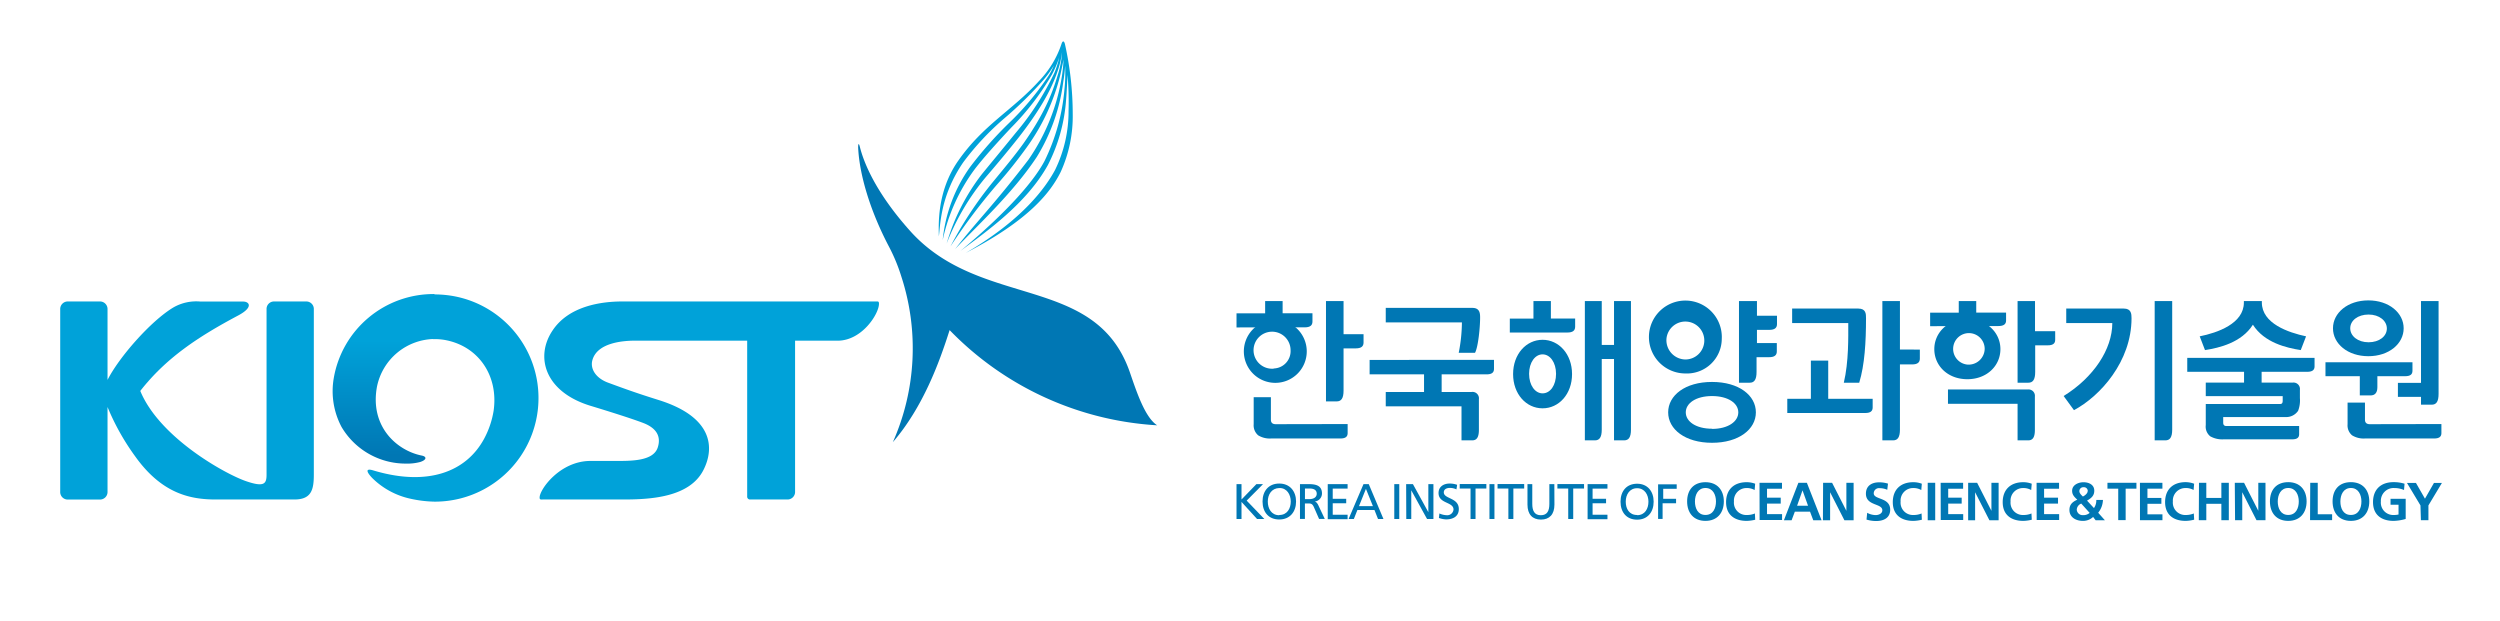 <svg id="Layer_1" data-name="Layer 1" xmlns="http://www.w3.org/2000/svg" xmlns:xlink="http://www.w3.org/1999/xlink" viewBox="0 0 556.36 138.18"><defs><style>.cls-1{fill:none;}.cls-2{fill:#0077b4;}.cls-3{fill:#00a2d9;}.cls-4{fill:url(#linear-gradient);}</style><linearGradient id="linear-gradient" x1="85.36" y1="75.71" x2="85.36" y2="101.32" gradientUnits="userSpaceOnUse"><stop offset="0" stop-color="#00a2d9"/><stop offset="1" stop-color="#0077b4"/></linearGradient></defs><title>대지 20</title><rect class="cls-1" x="-132.72" y="-27.63" width="799.37" height="226.77"/><path class="cls-2" d="M479.51,67V98h2.38c1,0,1.52-.67,1.52-2.4V67Z"/><path class="cls-2" d="M459.25,88.13c6.63-4.1,10.83-10.38,10.83-16.23H459.83V68.67h12.82c1.65,0,1.71,1.2,1.71,2.14,0,9.66-7,17.37-12.81,20.47Z"/><path class="cls-2" d="M512.94,79.64H486.76v3.1H499.4v2.41h-8.52v3H508v1c0,.6-.2.76-.59.76H490.88v4.69a2.77,2.77,0,0,0,1,2.5,5.44,5.44,0,0,0,3,.67h15.25c1.06,0,1.53-.38,1.53-1.14V94.81H495.48c-.49,0-.72-.25-.72-.74V92.81h13.81a3.19,3.19,0,0,0,2.86-1.39,6.44,6.44,0,0,0,.4-2.83V86.75a1.43,1.43,0,0,0-1.63-1.6h-6.89V82.74h10.16c1.13,0,1.62-.41,1.62-1.21V79.64Z"/><path class="cls-2" d="M503.36,67.31V67h-4v.33c0,4.69-5.89,6.73-9.83,7.52l1.18,3.06c3.17-.49,8.13-1.66,10.66-5.65,2.52,4,7.49,5.16,10.65,5.65l1.18-3.06C509.25,74,503.36,72,503.36,67.31Z"/><path class="cls-2" d="M422.82,77.78V67h-3.91V98h2.39c1,0,1.52-.67,1.52-2.4V81.1h2.7c1.21,0,1.73-.44,1.73-1.3v-2Z"/><path class="cls-2" d="M410.33,85.17h3.43c1.21-4,1.51-9,1.51-14.36,0-.94,0-2.14-1.71-2.14H398.83V71.9h12.49C411.32,75,411.44,80.5,410.33,85.17Z"/><path class="cls-2" d="M406.86,88.75v-8.5H403v8.5h-5.25v3.16h17.35c1.15,0,1.65-.41,1.65-1.23V88.75Z"/><path class="cls-2" d="M304.8,80.1h0v3.21h12.11v3.92h-8.52v3.19h16.86V98h2.37c1,0,1.5-.65,1.5-2.37V88.83a1.43,1.43,0,0,0-1.63-1.6h-6.66V83.31h10c1.16,0,1.65-.41,1.65-1.23v-2Z"/><path class="cls-2" d="M324.63,78.51h3.63c.71-1.33,1.13-5.68,1.13-7.85,0-.93-.07-2.14-1.72-2.14H308.39v3.23h16.95A35.87,35.87,0,0,1,324.63,78.51Z"/><path class="cls-2" d="M345.14,70.89V67h-3.88v3.91H336V74h12.81c1.21,0,1.73-.44,1.73-1.3V70.88Z"/><path class="cls-2" d="M359.19,67v9.77h-2.73V67H352.7V98h2.24c1,0,1.52-.67,1.52-2.4V79.89h2.73V98h2.25c1,0,1.52-.67,1.52-2.4V67Z"/><path class="cls-2" d="M343.29,75.62c-3.63,0-6.56,3.17-6.56,7.63s2.93,7.62,6.56,7.62,6.56-3.17,6.56-7.62S346.91,75.62,343.29,75.62Zm0,11.92c-1.66,0-3-1.79-3-4.34s1.34-4.34,3-4.34,3,1.79,3,4.34S345,87.54,343.29,87.54Z"/><path class="cls-2" d="M393.73,73.41c1.21,0,1.73-.43,1.73-1.29V70.27H391V67H387V85.17h2.39c1,0,1.52-.66,1.52-2.39V79.49h2.78c1.21,0,1.73-.43,1.73-1.29V76.34H391V73.41Z"/><path class="cls-2" d="M381,85c-6,0-9.76,3-9.76,6.77s3.8,6.77,9.76,6.77,9.76-3,9.76-6.77S387,85,381,85Zm0,10.41c-3.59,0-5.84-1.61-5.84-3.64s2.25-3.63,5.84-3.63,5.85,1.6,5.85,3.63S384.59,95.45,381,95.45Z"/><path class="cls-2" d="M383.17,75.4a8.11,8.11,0,1,0-8.1,7.71A7.75,7.75,0,0,0,383.17,75.4Zm-12.31,0A4.22,4.22,0,1,1,375.07,80,4.29,4.29,0,0,1,370.86,75.41Z"/><path class="cls-2" d="M538.78,67V85.2h-5.14v3.12h5.14v1.74h2.39c1,0,1.52-.66,1.52-2.4V67Z"/><path class="cls-2" d="M517.52,80.62v3.1h7.64V88h2.39c1,0,1.52-.62,1.52-1.84V83.72h6.19c1.13,0,1.62-.4,1.62-1.21V80.62Z"/><path class="cls-2" d="M527.39,94.4c-.71,0-1.08-.33-1.08-1V89.6h-3.87v4.8a2.89,2.89,0,0,0,1,2.48,4.9,4.9,0,0,0,2.9.7H541.7c1.13,0,1.62-.4,1.62-1.21v-2Z"/><path class="cls-2" d="M527.06,66.85c-4.6,0-7.87,2.78-7.87,6.21s3.27,6.21,7.87,6.21,7.86-2.78,7.86-6.21S531.66,66.85,527.06,66.85Zm.05,9.32c-2.4,0-4.08-1.39-4.08-3.11S524.71,70,527.11,70s4.07,1.39,4.07,3.11S529.5,76.17,527.11,76.17Z"/><path class="cls-2" d="M451.25,86.68H433.51v3.18H449V98h2.35c1,0,1.5-.64,1.5-2.34V88.26A1.42,1.42,0,0,0,451.25,86.68Z"/><path class="cls-2" d="M452.88,73.7V67H449V85.17h2.39c1,0,1.53-.66,1.53-2.39V76.85h2.8c1.15,0,1.65-.41,1.65-1.23V73.7Z"/><path class="cls-2" d="M437.82,71c-4.3,0-7.35,3-7.35,6.7s3,6.69,7.35,6.69,7.36-3,7.36-6.69S442.13,71,437.82,71Zm.05,10.14a3.51,3.51,0,1,1,3.81-3.49A3.58,3.58,0,0,1,437.87,81.14Z"/><path class="cls-2" d="M444.71,72.56c1.21,0,1.73-.42,1.73-1.23V69.57H439.8V67h-3.89v2.59h-6.37v3Z"/><path class="cls-2" d="M299,74.37V67h-3.91V89.33h2.38c1,0,1.53-.66,1.53-2.39V77.53h2.71c1.21,0,1.74-.44,1.74-1.3V74.37Z"/><path class="cls-2" d="M283.9,94.4c-.71,0-1.07-.33-1.07-1v-5H279v6a2.92,2.92,0,0,0,1,2.48,4.92,4.92,0,0,0,2.91.7h15.39c1.13,0,1.61-.4,1.61-1.21v-2Z"/><path class="cls-2" d="M283.46,71.21a7,7,0,1,0,7.35,7A7,7,0,0,0,283.46,71.21Zm0,10.83a4.12,4.12,0,1,1,3.75-4.1A3.86,3.86,0,0,1,283.46,82Z"/><path class="cls-2" d="M290.35,72.85c1.21,0,1.73-.44,1.73-1.3V69.71h-6.64V67h-3.89v2.73h-6.37v3.14Z"/><path class="cls-2" d="M379.54,107.31c2.62,0,4.09,1.76,4.09,4.28s-1.45,4.33-4.09,4.33-4.08-1.78-4.08-4.33S376.89,107.31,379.54,107.31Zm0,7.29c1.71,0,2.34-1.51,2.34-3s-.68-3-2.34-3-2.34,1.51-2.34,3S377.83,114.6,379.54,114.6Z"/><path class="cls-2" d="M390.61,115.66a8.61,8.61,0,0,1-1.9.26c-2.69,0-4.58-1.35-4.58-4.16s1.75-4.45,4.58-4.45a5.48,5.48,0,0,1,1.89.34l-.12,1.41a3.43,3.43,0,0,0-1.8-.45,2.79,2.79,0,0,0-2.8,3,2.74,2.74,0,0,0,2.83,3,4.56,4.56,0,0,0,1.83-.34Z"/><path class="cls-2" d="M391.57,107.44h5v1.32h-3.33v2h3.05v1.32h-3.05v2.34h3.35v1.31h-5Z"/><path class="cls-2" d="M400.22,107.44h1.89l3.27,8.34h-1.85l-.72-1.91h-3.38l-.72,1.91H397Zm.92,1.68h0l-1.21,3.43h2.44Z"/><path class="cls-2" d="M405.72,107.44h2l3.18,6.24h0v-6.24h1.61v8.34h-2.05l-3.18-6.23h0v6.23h-1.6Z"/><path class="cls-2" d="M420,109a4.25,4.25,0,0,0-1.7-.36,1.16,1.16,0,0,0-1.31,1.16c0,1.45,3.66.84,3.66,3.63,0,1.83-1.45,2.52-3.13,2.52a7.43,7.43,0,0,1-2.14-.32l.15-1.51a4.08,4.08,0,0,0,1.89.51c.63,0,1.48-.31,1.48-1.07,0-1.59-3.65-.93-3.65-3.69,0-1.86,1.44-2.53,2.91-2.53a6.45,6.45,0,0,1,2,.29Z"/><path class="cls-2" d="M427.7,115.66a8.69,8.69,0,0,1-1.9.26c-2.7,0-4.57-1.35-4.57-4.16s1.74-4.45,4.57-4.45a5.48,5.48,0,0,1,1.89.34l-.12,1.41a3.47,3.47,0,0,0-1.81-.45,2.78,2.78,0,0,0-2.79,3,2.74,2.74,0,0,0,2.83,3,4.56,4.56,0,0,0,1.83-.34Z"/><path class="cls-2" d="M429,107.44h1.67v8.34H429Z"/><path class="cls-2" d="M431.88,107.44h5v1.32h-3.32v2h3v1.32h-3v2.34h3.34v1.31h-5Z"/><path class="cls-2" d="M438,107.44H440l3.18,6.24h0v-6.24h1.6v8.34h-2.05l-3.18-6.23h0v6.23H438Z"/><path class="cls-2" d="M452.16,115.66a8.61,8.61,0,0,1-1.89.26c-2.7,0-4.58-1.35-4.58-4.16s1.75-4.45,4.58-4.45a5.47,5.47,0,0,1,1.88.34l-.12,1.41a3.43,3.43,0,0,0-1.8-.45,2.78,2.78,0,0,0-2.79,3,2.74,2.74,0,0,0,2.83,3,4.54,4.54,0,0,0,1.82-.34Z"/><path class="cls-2" d="M453.23,107.44h5v1.32H454.9v2H458v1.32H454.9v2.34h3.35v1.31h-5Z"/><path class="cls-2" d="M466,113.07a3,3,0,0,0,.52-1.82H468a4.83,4.83,0,0,1-1.06,2.86l1.49,1.67h-2.06l-.56-.74a3.22,3.22,0,0,1-2.27.88c-1.64,0-3-.86-3-2.42,0-1,.43-1.73,1.75-2.29-.64-.62-1.15-1.06-1.15-2,0-1.27,1.36-1.89,2.53-1.89s2.4.53,2.4,1.88c0,1.14-.7,1.68-1.61,2.21Zm-2.83-1a1.54,1.54,0,0,0-1,1.34,1.3,1.3,0,0,0,1.41,1.23,2.08,2.08,0,0,0,1.46-.5Zm1.45-2.78a.84.84,0,0,0-.92-.86.87.87,0,0,0-.95.88c0,.47.46.87.78,1.19C463.92,110.32,464.59,109.82,464.59,109.33Z"/><path class="cls-2" d="M471.4,108.75H469v-1.31h6.45v1.31h-2.4v7H471.4Z"/><path class="cls-2" d="M476.23,107.44h5v1.31H477.9v2.06H481v1.31H477.9v2.34h3.34v1.31h-5Z"/><path class="cls-2" d="M488.3,115.65a8.14,8.14,0,0,1-1.9.27c-2.7,0-4.57-1.35-4.57-4.17s1.73-4.45,4.57-4.45a5.55,5.55,0,0,1,1.89.35l-.12,1.4a3.45,3.45,0,0,0-1.81-.44,2.79,2.79,0,0,0-2.8,3,2.75,2.75,0,0,0,2.84,3,4.65,4.65,0,0,0,1.82-.34Z"/><path class="cls-2" d="M489.37,107.44H491v3.37h3.35v-3.37h1.66v8.33h-1.66v-3.65H491v3.65h-1.67Z"/><path class="cls-2" d="M497.34,107.44h2.06l3.17,6.23h0v-6.23h1.6v8.33h-2L499,109.54h0v6.23h-1.6Z"/><path class="cls-2" d="M509.24,107.3c2.61,0,4.08,1.76,4.08,4.28s-1.44,4.34-4.08,4.34-4.08-1.78-4.08-4.34S506.59,107.3,509.24,107.3Zm0,7.3c1.71,0,2.34-1.51,2.34-3s-.68-3-2.34-3-2.34,1.5-2.34,3S507.53,114.6,509.24,114.6Z"/><path class="cls-2" d="M514.13,107.44h1.67v7H519v1.31h-4.91Z"/><path class="cls-2" d="M523.18,107.3c2.62,0,4.09,1.76,4.09,4.28s-1.44,4.34-4.09,4.34-4.08-1.78-4.08-4.34S520.53,107.3,523.18,107.3Zm0,7.3c1.71,0,2.34-1.51,2.34-3s-.68-3-2.34-3-2.34,1.5-2.34,3S521.45,114.6,523.16,114.6Z"/><path class="cls-2" d="M535,109.05a5.41,5.41,0,0,0-2.15-.44,2.84,2.84,0,0,0-3,3,2.75,2.75,0,0,0,2.83,3,4.73,4.73,0,0,0,1.1-.11v-2.18H532V111h3.37v4.49a10.42,10.42,0,0,1-2.7.43c-2.7,0-4.57-1.35-4.57-4.17s1.74-4.45,4.57-4.45a8.08,8.08,0,0,1,2.45.35Z"/><path class="cls-2" d="M538.66,112.48l-3-5h2l2,3.5,2-3.5h1.77l-3,5v3.29h-1.67Z"/><path class="cls-2" d="M275.18,107.74h1.11v3.42l3.31-3.42h1.48l-3.64,3.67,3.93,4.09h-1.62l-3.46-3.8v3.8h-1.11Z"/><path class="cls-2" d="M284.69,107.61c2.36,0,3.74,1.71,3.74,4s-1.37,4-3.74,4-3.72-1.65-3.72-4S282.34,107.61,284.69,107.61Zm0,7c1.8,0,2.56-1.49,2.56-3s-.84-3.05-2.56-3-2.55,1.46-2.55,3S282.91,114.66,284.69,114.66Z"/><path class="cls-2" d="M289.3,107.74h1.9c1.53,0,3,.24,3,2.1a1.81,1.81,0,0,1-1.6,1.77v0c.35.13.51.3.76.78l1.46,3.09h-1.27l-1.18-2.69c-.35-.75-.71-.75-1.3-.75h-.67v3.44H289.3Zm1.11,3.34h.94c1.06,0,1.68-.47,1.68-1.21s-.53-1.15-1.55-1.15h-1.07Z"/><path class="cls-2" d="M295.48,107.74h4.42v1h-3.31V111h3v1h-3v2.55h3.31v1h-4.42Z"/><path class="cls-2" d="M303.44,107.74h1.17l3.27,7.76h-1.21l-.79-2h-3.8l-.79,2h-1.17Zm.54,1.05-1.54,3.84h3.09Z"/><path class="cls-2" d="M310.29,107.74h1.11v7.76h-1.11Z"/><path class="cls-2" d="M312.93,107.74h1.51l3.43,6.25h0v-6.25H319v7.76h-1.42l-3.51-6.38h0v6.38h-1.11Z"/><path class="cls-2" d="M324.12,108.91a3.44,3.44,0,0,0-1.45-.33c-.62,0-1.36.23-1.36,1,0,1.49,3.34,1.14,3.34,3.7,0,1.65-1.29,2.31-2.84,2.31a5.48,5.48,0,0,1-1.59-.32l.11-1a4.43,4.43,0,0,0,1.62.39,1.4,1.4,0,0,0,1.52-1.27c0-1.74-3.33-1.26-3.33-3.67,0-1.38,1.08-2.11,2.48-2.11a5.17,5.17,0,0,1,1.66.28Z"/><path class="cls-2" d="M327.26,108.72h-2.41v-1h5.93v1h-2.41v6.78h-1.11Z"/><path class="cls-2" d="M331.47,107.74h1.11v7.76h-1.11Z"/><path class="cls-2" d="M335.68,108.72h-2.41v-1h5.93v1h-2.41v6.78h-1.11Z"/><path class="cls-2" d="M345.93,112.29c0,2.18-1.1,3.34-3,3.34s-3-1.16-3-3.34v-4.55H341v4.4c0,1.49.46,2.52,1.9,2.52s1.9-1,1.9-2.52v-4.4h1.11Z"/><path class="cls-2" d="M349,108.72h-2.41v-1h5.93v1h-2.41v6.78H349Z"/><path class="cls-2" d="M353.31,107.74h4.42v1h-3.31V111h3v1h-3v2.55h3.31v1h-4.42Z"/><path class="cls-2" d="M364.33,107.65c2.32,0,3.68,1.69,3.68,4s-1.34,4-3.68,4-3.69-1.63-3.69-4S362,107.65,364.33,107.65Zm0,7c1.76,0,2.52-1.47,2.52-3s-.83-3-2.52-3-2.53,1.44-2.53,3S362.56,114.61,364.33,114.61Z"/><path class="cls-2" d="M369,107.78h4.14v1h-3V111H373v1H370v3.49H369Z"/><path class="cls-3" d="M194.91,67.09H138.48c-4.68,0-11.84,1-15.47,6.4-4,5.87-1.8,13.69,8.37,16.81,0,0,8.61,2.59,12,3.92,2.43,1,3.86,2.68,3,5.36-1,3.09-6,3-9.56,3H131.4c-6.83,0-11.4,6.44-11.31,8.19,0,.46.3.39.68.39h17.92c6.18,0,14.77-.5,17.85-6.55,2.56-5,2.07-11.84-10-15.6-4.93-1.54-7.69-2.55-11.08-3.8-2.86-1-4.18-3.14-3.62-5.09,1.14-4,7.19-4.31,9.53-4.31h24.91v34.67a.63.63,0,0,0,.69.68h8.2a1.69,1.69,0,0,0,1.77-1.78V75.82h9.45c5.55,0,9.34-6.19,9.22-8.32C195.58,67,195.3,67.09,194.91,67.09Z"/><path class="cls-3" d="M68.15,67.09H61a1.66,1.66,0,0,0-1.68,1.74v36.82c0,2-.53,2.81-4.51,1.45C50.22,105.55,35.5,97.42,31.22,87,36.94,79.68,44,75,53,70.21c3.48-1.85,2.47-3.1,1.12-3.1h-9.5a10.24,10.24,0,0,0-6,1.29c-5.05,3-12.18,11.16-14.69,16.15V68.84a1.68,1.68,0,0,0-1.77-1.75h-7a1.68,1.68,0,0,0-1.76,1.75v40.57a1.67,1.67,0,0,0,1.76,1.76h7a1.68,1.68,0,0,0,1.77-1.76V90.58a52.72,52.72,0,0,0,6.17,11c5.92,8.29,12.27,9.58,17.91,9.58H65.5c3.76,0,4.34-2.11,4.34-5.5V68.83A1.67,1.67,0,0,0,68.15,67.09Z"/><path class="cls-2" d="M251.46,82.9c-7.59-22.05-33.15-14-48.85-31.43C194.73,42.7,192.19,36,191.36,32.7h0c-.27-1.1-.4-.57-.38.18.27,5.78,2.51,13.74,6.85,22a38.94,38.94,0,0,1,2.74,6.61A51.48,51.48,0,0,1,198.7,98.4c6.69-7.76,10.33-17.68,12.63-24.94a70,70,0,0,0,46.19,21.19C254.81,92.91,252.93,87.16,251.46,82.9Z"/><path class="cls-3" d="M236.27,9.66a21.87,21.87,0,0,1-5.12,8.45c-5.87,6.45-12.36,9.7-17.93,17.7-4.85,6.95-4.3,14.62-4.29,16.8.35-2.14.17-8.76,5.4-16.44a60.07,60.07,0,0,1,9.2-9.85,83.8,83.8,0,0,0,8.7-8.55,22.46,22.46,0,0,0,2.31-3.22A14.53,14.53,0,0,1,233,17.37a61.49,61.49,0,0,1-8.44,10,86.3,86.3,0,0,0-8.68,9.81,33.66,33.66,0,0,0-6.09,16.25,41,41,0,0,1,7.08-15.71c2-2.65,5.64-6.63,8.24-9.39a58.43,58.43,0,0,0,9-11.75,24.08,24.08,0,0,0,1.61-3.8,19.94,19.94,0,0,1-1.07,3.43A61,61,0,0,1,226,29.62c-2.48,3.06-5,6.09-7.48,9.13a46.31,46.31,0,0,0-7.85,15.45,53.15,53.15,0,0,1,8.68-14.74c2.58-3,5.29-6.26,7.45-9,4.12-5.3,6.91-9.87,8.45-14.31a20.9,20.9,0,0,0,1.11-4.59,20.5,20.5,0,0,1-.8,4.59c-.95,3.11-2.32,8-7.78,15.75C226,34.4,223.6,37.3,221,40.45a84.25,84.25,0,0,0-9.49,14.41,129.82,129.82,0,0,1,10.37-13.79,102.61,102.61,0,0,0,6.59-8.25A46.22,46.22,0,0,0,236,16.53c.44-2,.51-2.35.68-3.3a30.43,30.43,0,0,1-.34,3.59,44.79,44.79,0,0,1-7.5,18.77C221,45.8,217.36,49.25,212.56,55.43c4.4-4.71,12.79-12.33,18.19-20.53a42.09,42.09,0,0,0,5.88-16.73,33.65,33.65,0,0,0,.41-3.55,34.9,34.9,0,0,1-.15,5.22,44.8,44.8,0,0,1-4.44,16c-2.19,4.13-7.58,10.7-18.69,20,5.65-4.25,14.64-10.46,19.43-19.09a37.54,37.54,0,0,0,4.05-14.38c.18-2,.33-5.72.33-5.72a68.39,68.39,0,0,1,.23,8.05,29.55,29.55,0,0,1-3,13.12c-2,3.72-7.05,11-19.88,18.47,14.39-7.45,18.94-13.67,21.12-18a29.83,29.83,0,0,0,2.69-12.89A71.66,71.66,0,0,0,237,9.83C236.87,9.27,236.57,8.88,236.27,9.66Z"/><path class="cls-4" d="M74.27,84.19A17,17,0,0,0,76,95a16.56,16.56,0,0,0,14.3,8.17,11.13,11.13,0,0,0,3.22-.36c1.45-.47,1.49-1.19.37-1.42-5.52-1.09-11.63-6.41-10-15.32a13.23,13.23,0,0,1,12.8-10.63v-10A22.53,22.53,0,0,0,74.27,84.19Z"/><path class="cls-3" d="M101.46,66a24,24,0,0,0-4.77-.48h-.36v9.95h.51a12.42,12.42,0,0,1,2.58.27c7.22,1.52,11.51,8,10.44,15.62a19.8,19.8,0,0,1-2.11,6.26c-4,7.43-12.61,10.69-24.67,7.07-2.1-.63-1.23.67-.22,1.71A17.28,17.28,0,0,0,91.4,111a26.68,26.68,0,0,0,5.33.64A23.06,23.06,0,0,0,101.46,66Z"/></svg>